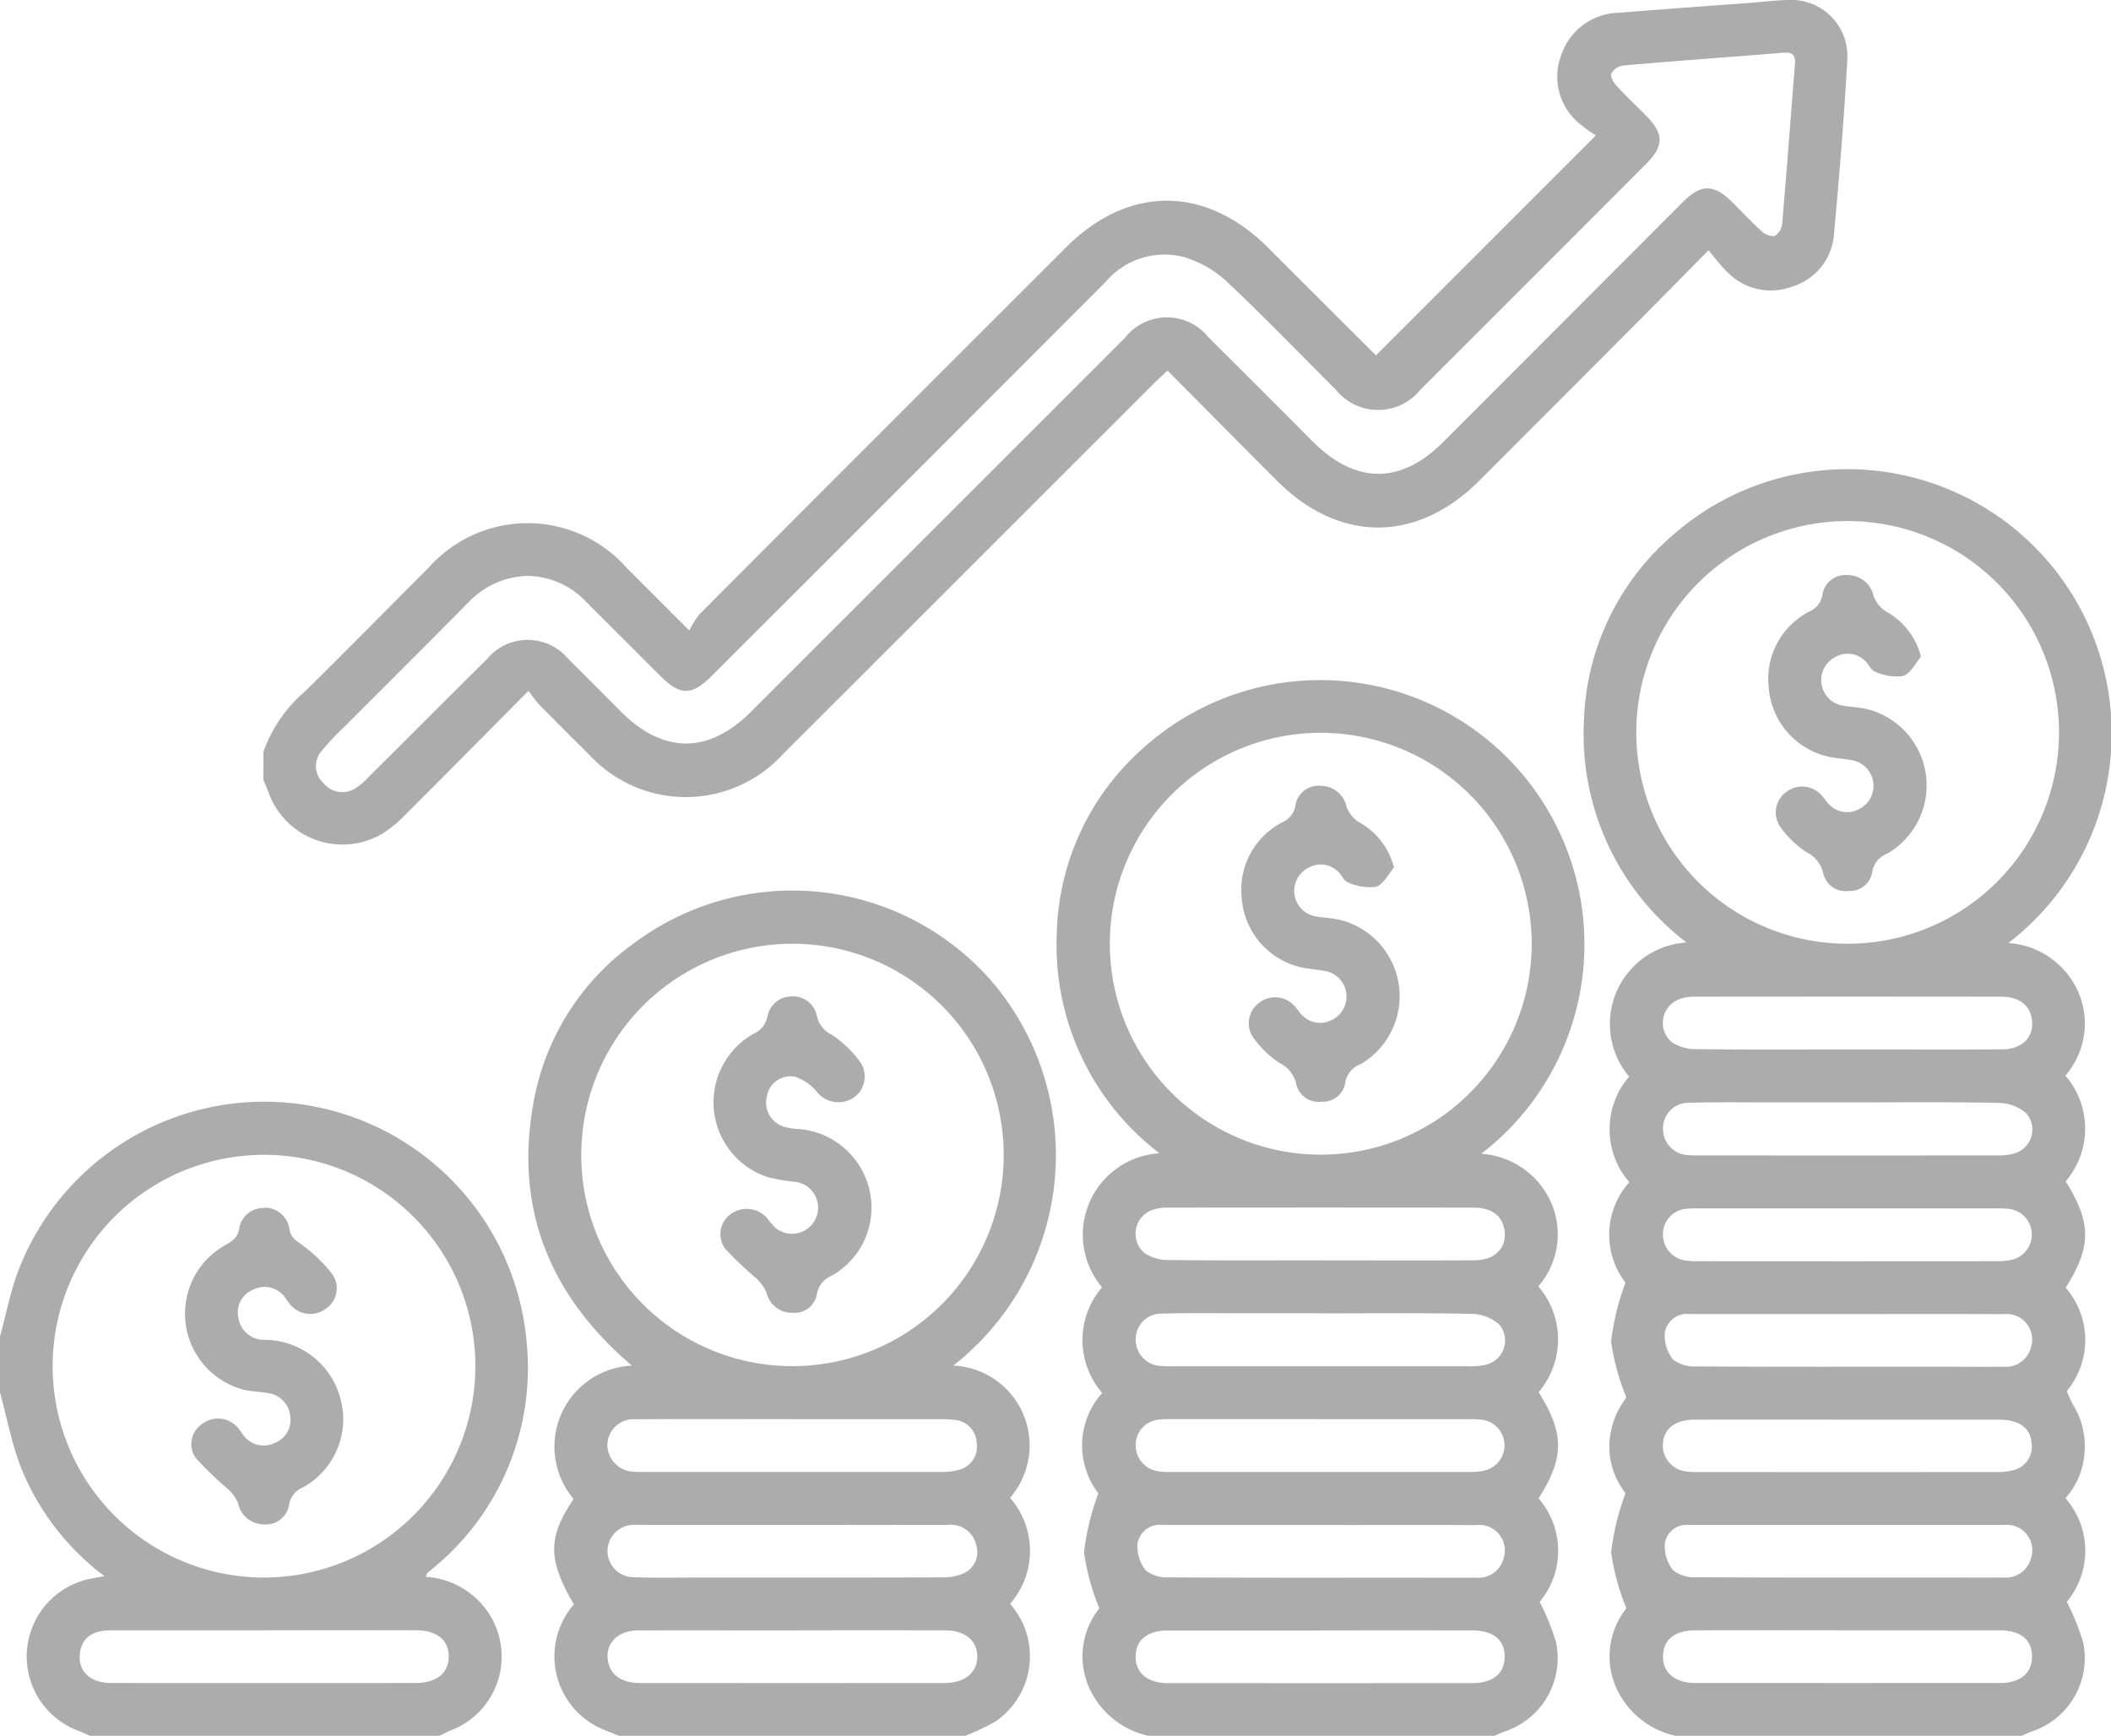 <svg id="Group_45" data-name="Group 45" xmlns="http://www.w3.org/2000/svg" xmlns:xlink="http://www.w3.org/1999/xlink" width="103" height="84.696" viewBox="0 0 103 84.696">
  <defs>
    <clipPath id="clip-path">
      <rect id="Rectangle_1373" data-name="Rectangle 1373" width="103" height="84.696" fill="none"/>
    </clipPath>
  </defs>
  <g id="Group_40" data-name="Group 40" clip-path="url(#clip-path)">
    <path id="Path_91" data-name="Path 91" d="M84.99,36.675a6.943,6.943,0,0,1,2.018-2.93c2.027-1.993,4.016-4.025,6.03-6.032a6.453,6.453,0,0,1,9.692.015c.943.94,1.882,1.884,3.037,3.04a4.308,4.308,0,0,1,.5-.8q8.927-8.953,17.872-17.888c3.066-3.064,6.83-3.045,9.9.036,1.756,1.76,3.519,3.514,5.232,5.224L150,6.607a6.444,6.444,0,0,1-.854-.625,2.95,2.95,0,0,1-.832-3.3A3.025,3.025,0,0,1,151.129.623c2.156-.177,4.313-.327,6.47-.49C158.2.088,158.8.009,159.4,0a2.739,2.739,0,0,1,2.872,2.84c-.153,2.862-.392,5.72-.652,8.574a2.888,2.888,0,0,1-2.042,2.571,2.951,2.951,0,0,1-3.2-.749c-.307-.293-.558-.644-.881-1.023-1.231,1.245-2.339,2.375-3.456,3.5q-3.863,3.876-7.733,7.746c-3.033,3.036-6.823,3.041-9.857.008-1.777-1.776-3.543-3.564-5.349-5.382-.249.233-.451.411-.641.6q-9.075,9.072-18.152,18.142a6.407,6.407,0,0,1-9.419.006q-1.236-1.219-2.452-2.458a7.487,7.487,0,0,1-.515-.667c-2.079,2.095-4.04,4.08-6.014,6.051a5.991,5.991,0,0,1-1.1.909,3.829,3.829,0,0,1-5.55-1.946c-.088-.23-.184-.456-.276-.684ZM97.873,28.1a4.119,4.119,0,0,0-2.881,1.291c-2.034,2.058-4.086,4.1-6.129,6.147a12.164,12.164,0,0,0-1.034,1.1,1.128,1.128,0,0,0,.092,1.578,1.188,1.188,0,0,0,1.577.235,3.256,3.256,0,0,0,.626-.539c1.926-1.917,3.844-3.842,5.774-5.755a2.577,2.577,0,0,1,3.982.014c.86.848,1.709,1.707,2.563,2.561,2.059,2.059,4.268,2.062,6.324.007q9.127-9.126,18.255-18.253a2.6,2.6,0,0,1,4.093-.01q2.544,2.526,5.072,5.069c2.09,2.091,4.3,2.1,6.378.012q5.841-5.847,11.682-11.7c.883-.883,1.5-.882,2.381-.018.484.477.946.977,1.45,1.432a.836.836,0,0,0,.638.245.77.77,0,0,0,.373-.574c.224-2.606.416-5.214.626-7.821.036-.441-.135-.583-.564-.549-2.607.21-5.217.4-7.823.624a.817.817,0,0,0-.568.386c-.063.127.083.425.217.572.476.518.99,1,1.484,1.5.856.87.867,1.465.014,2.32q-5.517,5.532-11.046,11.051a2.641,2.641,0,0,1-4.11-.005c-1.765-1.758-3.49-3.557-5.306-5.261a5.326,5.326,0,0,0-2.109-1.215,3.757,3.757,0,0,0-3.823,1.213q-9.6,9.617-19.212,19.217c-.987.987-1.544.981-2.541-.015q-1.842-1.84-3.681-3.684A4,4,0,0,0,97.873,28.1" transform="translate(-72.135 0)" fill="#acacac"/>
    <path id="Path_92" data-name="Path 92" d="M345.352,270.911a4.156,4.156,0,0,1-2.809-2.2,3.757,3.757,0,0,1,.429-4.018,11.3,11.3,0,0,1-.747-2.735,12.171,12.171,0,0,1,.7-2.875,3.837,3.837,0,0,1,.187-4.9,3.94,3.94,0,0,1-.008-5.153,3.982,3.982,0,0,1,2.8-6.542,12.783,12.783,0,0,1-5.008-10.741,12.451,12.451,0,0,1,4.283-9.088,12.893,12.893,0,1,1,16.427,19.855,4.011,4.011,0,0,1,3.415,2.391,3.872,3.872,0,0,1-.631,4.078,3.96,3.96,0,0,1,.014,5.161c1.267,2.025,1.266,3.183,0,5.187a3.889,3.889,0,0,1,.053,5.045,11.4,11.4,0,0,1,.8,1.978,3.774,3.774,0,0,1-2.529,4.356c-.159.058-.31.135-.465.2Zm8.364-48.939a10.292,10.292,0,1,0,10.352,10.267,10.3,10.3,0,0,0-10.352-10.267m.091,28.323q-1.925,0-3.85,0c-1.308,0-2.618-.021-3.925.019a1.241,1.241,0,0,0-1.284,1.295A1.276,1.276,0,0,0,346,252.867a4.21,4.21,0,0,0,.453.013q7.285,0,14.57,0a3.174,3.174,0,0,0,.822-.078,1.211,1.211,0,0,0,.619-1.979,2.127,2.127,0,0,0-1.335-.5c-2.44-.048-4.881-.023-7.322-.023m-.06,10.324h-3.316q-2.185,0-4.371,0a1.1,1.1,0,0,0-1.223.894,1.883,1.883,0,0,0,.4,1.326,1.721,1.721,0,0,0,1.172.338c3.918.023,7.837.014,11.756.014,1.055,0,2.11.008,3.165,0a1.273,1.273,0,0,0,1.388-1.021,1.247,1.247,0,0,0-1.363-1.544c-2.537-.014-5.074,0-7.611-.006m.019,5.149q-3.731,0-7.461,0c-.98,0-1.54.459-1.558,1.246-.019.812.572,1.321,1.571,1.322q7.423.006,14.847,0c1.022,0,1.591-.476,1.587-1.3s-.561-1.27-1.6-1.272q-3.693-.005-7.386,0m-.006-18.054h1.057c2.164,0,4.329.011,6.493-.007,1.029-.008,1.611-.687,1.411-1.581-.141-.63-.652-.987-1.5-.988q-7.474-.01-14.948,0a2.063,2.063,0,0,0-.737.123,1.233,1.233,0,0,0-.358,2.094,2.1,2.1,0,0,0,1.185.34c2.466.03,4.932.015,7.4.015m-.029,7.75h-6.945c-.277,0-.555-.01-.83.015a1.243,1.243,0,0,0-1.208,1.21,1.272,1.272,0,0,0,1.1,1.317,3.344,3.344,0,0,0,.6.035q7.285,0,14.57,0a2.95,2.95,0,0,0,.819-.088,1.262,1.262,0,0,0-.186-2.46,5.231,5.231,0,0,0-.753-.027q-3.586,0-7.172,0" transform="translate(-289.333 -186.215)" fill="#acacac"/>
    <path id="Path_93" data-name="Path 93" d="M174.877,328.545c-.321-.131-.648-.248-.962-.394a3.863,3.863,0,0,1-1.235-6.018c-1.279-2.185-1.282-3.261-.014-5.142a3.955,3.955,0,0,1,2.844-6.506c-4.024-3.429-5.742-7.686-4.8-12.84a12.171,12.171,0,0,1,4.919-7.785,12.9,12.9,0,0,1,17.349,1.771,13.041,13.041,0,0,1-1.788,18.851,3.9,3.9,0,0,1,2.77,6.453,3.92,3.92,0,0,1,0,5.172,3.852,3.852,0,0,1-.7,5.732,11.411,11.411,0,0,1-1.477.705Zm8.344-18.037a10.305,10.305,0,1,0-10.177-10.591,10.293,10.293,0,0,0,10.177,10.591m.16,2.588v0c-2.563,0-5.125-.011-7.687.006a1.274,1.274,0,0,0-1.381,1.277,1.329,1.329,0,0,0,1.321,1.284c.15.014.3.008.452.008q7.235,0,14.47,0a2.988,2.988,0,0,0,.963-.119,1.159,1.159,0,0,0,.814-1.294,1.174,1.174,0,0,0-1.04-1.123,5.26,5.26,0,0,0-.827-.036q-3.542,0-7.084,0m-.052,5.156h-7.085c-.2,0-.4-.006-.6,0a1.278,1.278,0,1,0-.03,2.555c1.129.038,2.261.014,3.391.014,3.869,0,7.738.005,11.607-.008a2.462,2.462,0,0,0,1.088-.2,1.133,1.133,0,0,0,.6-1.4,1.249,1.249,0,0,0-1.351-.961q-3.806.006-7.613,0m.076,5.149c-2.538,0-5.075-.006-7.613,0-.95,0-1.568.613-1.47,1.411.091.74.648,1.156,1.589,1.156q7.425.005,14.849,0c.99,0,1.608-.521,1.593-1.313-.015-.77-.605-1.254-1.561-1.256q-3.693-.008-7.387,0" transform="translate(-144.678 -243.849)" fill="#acacac"/>
    <path id="Path_94" data-name="Path 94" d="M0,366.88c.287-1.058.494-2.145.874-3.168a12.853,12.853,0,0,1,24.82,3.413,12.637,12.637,0,0,1-4.553,11.047c-.095.083-.2.157-.287.245-.032.031-.038.087-.076.183a3.963,3.963,0,0,1,3.181,1.96,3.854,3.854,0,0,1-1.924,5.517c-.2.081-.4.184-.593.277H4.379c-.179-.079-.355-.165-.537-.235a3.869,3.869,0,0,1,.7-7.45c.151-.027.3-.057.558-.1A12.412,12.412,0,0,1,1,373.21C.561,372.046.327,370.8,0,369.6V366.88m23.192,1.191a10.313,10.313,0,1,0-9.929,10.556,10.325,10.325,0,0,0,9.929-10.556M12.918,381.211c-2.512,0-5.024,0-7.536,0-.879,0-1.382.38-1.478,1.077-.124.9.469,1.49,1.527,1.491q7.424.008,14.847,0c1.016,0,1.609-.478,1.617-1.279s-.573-1.29-1.591-1.291q-3.693-.006-7.386,0" transform="translate(0 -301.659)" fill="#acacac"/>
    <path id="Path_95" data-name="Path 95" d="M407.9,257.486c-.243.28-.491.808-.877.943a2.482,2.482,0,0,1-1.374-.22c-.183-.058-.286-.34-.449-.494a1.209,1.209,0,0,0-1.462-.222,1.265,1.265,0,0,0,.325,2.377c.42.074.856.082,1.267.188a3.84,3.84,0,0,1,.927,7.034,1.143,1.143,0,0,0-.736.91,1.094,1.094,0,0,1-1.143.911,1.111,1.111,0,0,1-1.248-.87,1.514,1.514,0,0,0-.831-1.027,4.916,4.916,0,0,1-1.233-1.187,1.232,1.232,0,0,1,.264-1.745,1.266,1.266,0,0,1,1.76.21c.118.129.208.288.336.406a1.219,1.219,0,0,0,1.464.216,1.268,1.268,0,0,0-.335-2.376c-.444-.084-.905-.1-1.336-.218a3.756,3.756,0,0,1-2.749-3.337,3.708,3.708,0,0,1,1.973-3.7,1.068,1.068,0,0,0,.646-.81,1.142,1.142,0,0,1,1.252-.972,1.288,1.288,0,0,1,1.244,1.013,1.545,1.545,0,0,0,.572.74,3.483,3.483,0,0,1,1.743,2.233" transform="translate(-339.885 -215.158)" fill="#acacac"/>
    <path id="Path_96" data-name="Path 96" d="M233.968,321.449a1.189,1.189,0,0,1,1.207.947,1.3,1.3,0,0,0,.732.927,5.581,5.581,0,0,1,1.3,1.221,1.26,1.26,0,0,1-.257,1.86,1.353,1.353,0,0,1-1.808-.335,2.353,2.353,0,0,0-1.006-.692,1.166,1.166,0,0,0-1.4.941,1.231,1.231,0,0,0,.83,1.49,2.85,2.85,0,0,0,.665.109,3.849,3.849,0,0,1,3.5,2.939,3.807,3.807,0,0,1-1.861,4.236,1.154,1.154,0,0,0-.69.872,1.112,1.112,0,0,1-1.206.923,1.258,1.258,0,0,1-1.257-.987,2.2,2.2,0,0,0-.572-.757,16.581,16.581,0,0,1-1.45-1.388,1.2,1.2,0,0,1,.276-1.681,1.323,1.323,0,0,1,1.77.188,4.8,4.8,0,0,0,.387.459,1.272,1.272,0,1,0,1.034-2.217,9.167,9.167,0,0,1-1.4-.241,3.839,3.839,0,0,1-.682-6.986,1.17,1.17,0,0,0,.688-.873,1.2,1.2,0,0,1,1.2-.954" transform="translate(-195.317 -272.831)" fill="#acacac"/>
    <path id="Path_97" data-name="Path 97" d="M63.56,389.633a1.208,1.208,0,0,1,1.229,1.021c.065.452.332.578.636.808a7.18,7.18,0,0,1,1.443,1.392,1.2,1.2,0,0,1-.325,1.724,1.265,1.265,0,0,1-1.751-.271c-.066-.075-.116-.164-.179-.242a1.223,1.223,0,0,0-1.6-.428A1.176,1.176,0,0,0,62.305,395a1.25,1.25,0,0,0,1.262,1.078,3.849,3.849,0,0,1,3.732,2.94,3.8,3.8,0,0,1-1.823,4.248,1.12,1.12,0,0,0-.7.853,1.144,1.144,0,0,1-1.262.963,1.291,1.291,0,0,1-1.229-1.039,1.908,1.908,0,0,0-.513-.7,16.664,16.664,0,0,1-1.547-1.495,1.172,1.172,0,0,1,.316-1.667,1.261,1.261,0,0,1,1.757.216c.1.112.17.25.27.362a1.215,1.215,0,0,0,1.5.352,1.192,1.192,0,0,0,.766-1.264,1.249,1.249,0,0,0-1.1-1.17c-.393-.075-.8-.07-1.188-.169a3.834,3.834,0,0,1-.936-7.023c.375-.215.685-.379.739-.9a1.2,1.2,0,0,1,1.215-.938" transform="translate(-50.67 -330.702)" fill="#acacac"/>
    <path id="Path_98" data-name="Path 98" d="M577.9,189.486c-.243.28-.491.808-.877.943a2.482,2.482,0,0,1-1.374-.22c-.183-.058-.286-.34-.449-.494a1.209,1.209,0,0,0-1.462-.222,1.265,1.265,0,0,0,.325,2.377c.42.074.856.082,1.267.188a3.84,3.84,0,0,1,.927,7.034,1.144,1.144,0,0,0-.736.911,1.094,1.094,0,0,1-1.143.911,1.111,1.111,0,0,1-1.248-.87,1.514,1.514,0,0,0-.831-1.027,4.917,4.917,0,0,1-1.233-1.187,1.232,1.232,0,0,1,.264-1.745,1.266,1.266,0,0,1,1.76.21c.118.129.208.288.336.406a1.219,1.219,0,0,0,1.464.216,1.268,1.268,0,0,0-.335-2.376c-.444-.084-.905-.1-1.336-.218a3.756,3.756,0,0,1-2.749-3.337,3.708,3.708,0,0,1,1.973-3.7,1.068,1.068,0,0,0,.646-.81,1.142,1.142,0,0,1,1.252-.972,1.288,1.288,0,0,1,1.244,1.013,1.545,1.545,0,0,0,.572.74,3.483,3.483,0,0,1,1.743,2.233" transform="translate(-484.172 -157.442)" fill="#acacac"/>
    <path id="Path_99" data-name="Path 99" d="M534.409,201.615c.023-.036.042-.07.064-.1a3.646,3.646,0,0,0,.842-1.984,3.8,3.8,0,0,0-.564-2.513c-.1-.208-.2-.419-.289-.639a3.889,3.889,0,0,0-.053-5.045c1.266-2,1.267-3.162,0-5.188a3.959,3.959,0,0,0-.014-5.161,3.872,3.872,0,0,0,.631-4.078,4.011,4.011,0,0,0-3.415-2.391,12.893,12.893,0,1,0-16.427-19.854,12.45,12.45,0,0,0-4.282,9.087,12.783,12.783,0,0,0,5.008,10.741,3.982,3.982,0,0,0-2.8,6.543,3.94,3.94,0,0,0,.008,5.153,3.836,3.836,0,0,0-.187,4.9,12.157,12.157,0,0,0-.7,2.875,11.159,11.159,0,0,0,.742,2.721q-.083.12-.157.24a3.829,3.829,0,0,0-.6,1.451,3.623,3.623,0,0,0,.557,2.764c.05.081.1.157.158.232l0,0a12.157,12.157,0,0,0-.7,2.875,11.3,11.3,0,0,0,.746,2.735,3.757,3.757,0,0,0-.429,4.018,4.157,4.157,0,0,0,2.809,2.2h16.912c.155-.068.306-.145.465-.2a3.774,3.774,0,0,0,2.529-4.356,11.423,11.423,0,0,0-.8-1.978,3.889,3.889,0,0,0-.053-5.045m-18.1-3.846q3.73-.007,7.461,0,3.693,0,7.386,0c.791,0,1.3.262,1.5.749a1.5,1.5,0,0,1,.087.413,1.163,1.163,0,0,1-.9,1.306,2.958,2.958,0,0,1-.819.088q-7.285.007-14.57,0a3.358,3.358,0,0,1-.6-.035,1.274,1.274,0,0,1-1.1-1.185c0-.015,0-.029,0-.044s0-.038,0-.058c.024-.78.583-1.232,1.557-1.234m15.537-7.819a2.957,2.957,0,0,1-.819.088q-7.285.007-14.57,0a3.359,3.359,0,0,1-.6-.035,1.272,1.272,0,0,1-1.1-1.317,1.243,1.243,0,0,1,1.208-1.21c.275-.025.553-.015.83-.015h6.945q3.586,0,7.172,0a5.229,5.229,0,0,1,.753.027,1.262,1.262,0,0,1,.186,2.46m.879,4.218a1.273,1.273,0,0,1-1.388,1.021c-1.055.011-2.11,0-3.165,0-3.919,0-7.837.009-11.756-.014a1.721,1.721,0,0,1-1.171-.338,1.882,1.882,0,0,1-.4-1.325,1.1,1.1,0,0,1,1.223-.894q2.185,0,4.371,0h3.316c2.537,0,5.074-.008,7.611.006a1.247,1.247,0,0,1,1.363,1.544m-.877-9.369a3.174,3.174,0,0,1-.822.078q-7.285.007-14.57,0a4.175,4.175,0,0,1-.452-.013,1.276,1.276,0,0,1-1.253-1.258,1.241,1.241,0,0,1,1.284-1.295c1.307-.041,2.617-.018,3.925-.02q1.925,0,3.85,0c2.441,0,4.882-.025,7.322.023a2.126,2.126,0,0,1,1.335.5,1.211,1.211,0,0,1-.619,1.979m-18.4-20.553a10.312,10.312,0,1,1,10.315,10.309,10.3,10.3,0,0,1-10.315-10.309m2.092,13.016a2.065,2.065,0,0,1,.738-.123q7.474-.01,14.948,0c.849,0,1.359.358,1.5.988.2.894-.382,1.573-1.411,1.581-2.164.017-4.328.006-6.493.006h-1.057c-2.466,0-4.933.015-7.4-.015a2.1,2.1,0,0,1-1.185-.34,1.233,1.233,0,0,1,.358-2.094m15.63,33.36q-7.423.005-14.847,0c-1,0-1.59-.51-1.571-1.322.018-.788.578-1.244,1.558-1.246q3.73-.007,7.461,0,3.693,0,7.386,0c1.04,0,1.6.451,1.6,1.272s-.565,1.3-1.587,1.3m1.556-6.17a1.273,1.273,0,0,1-1.388,1.021c-1.055.011-2.11,0-3.165,0-3.919,0-7.837.009-11.756-.014a1.721,1.721,0,0,1-1.171-.338,1.882,1.882,0,0,1-.4-1.325,1.06,1.06,0,0,1,1.1-.889h15.47a1.239,1.239,0,0,1,1.316,1.542" transform="translate(-433.621 -128.501)" fill="#acacac"/>
  </g>
</svg>
